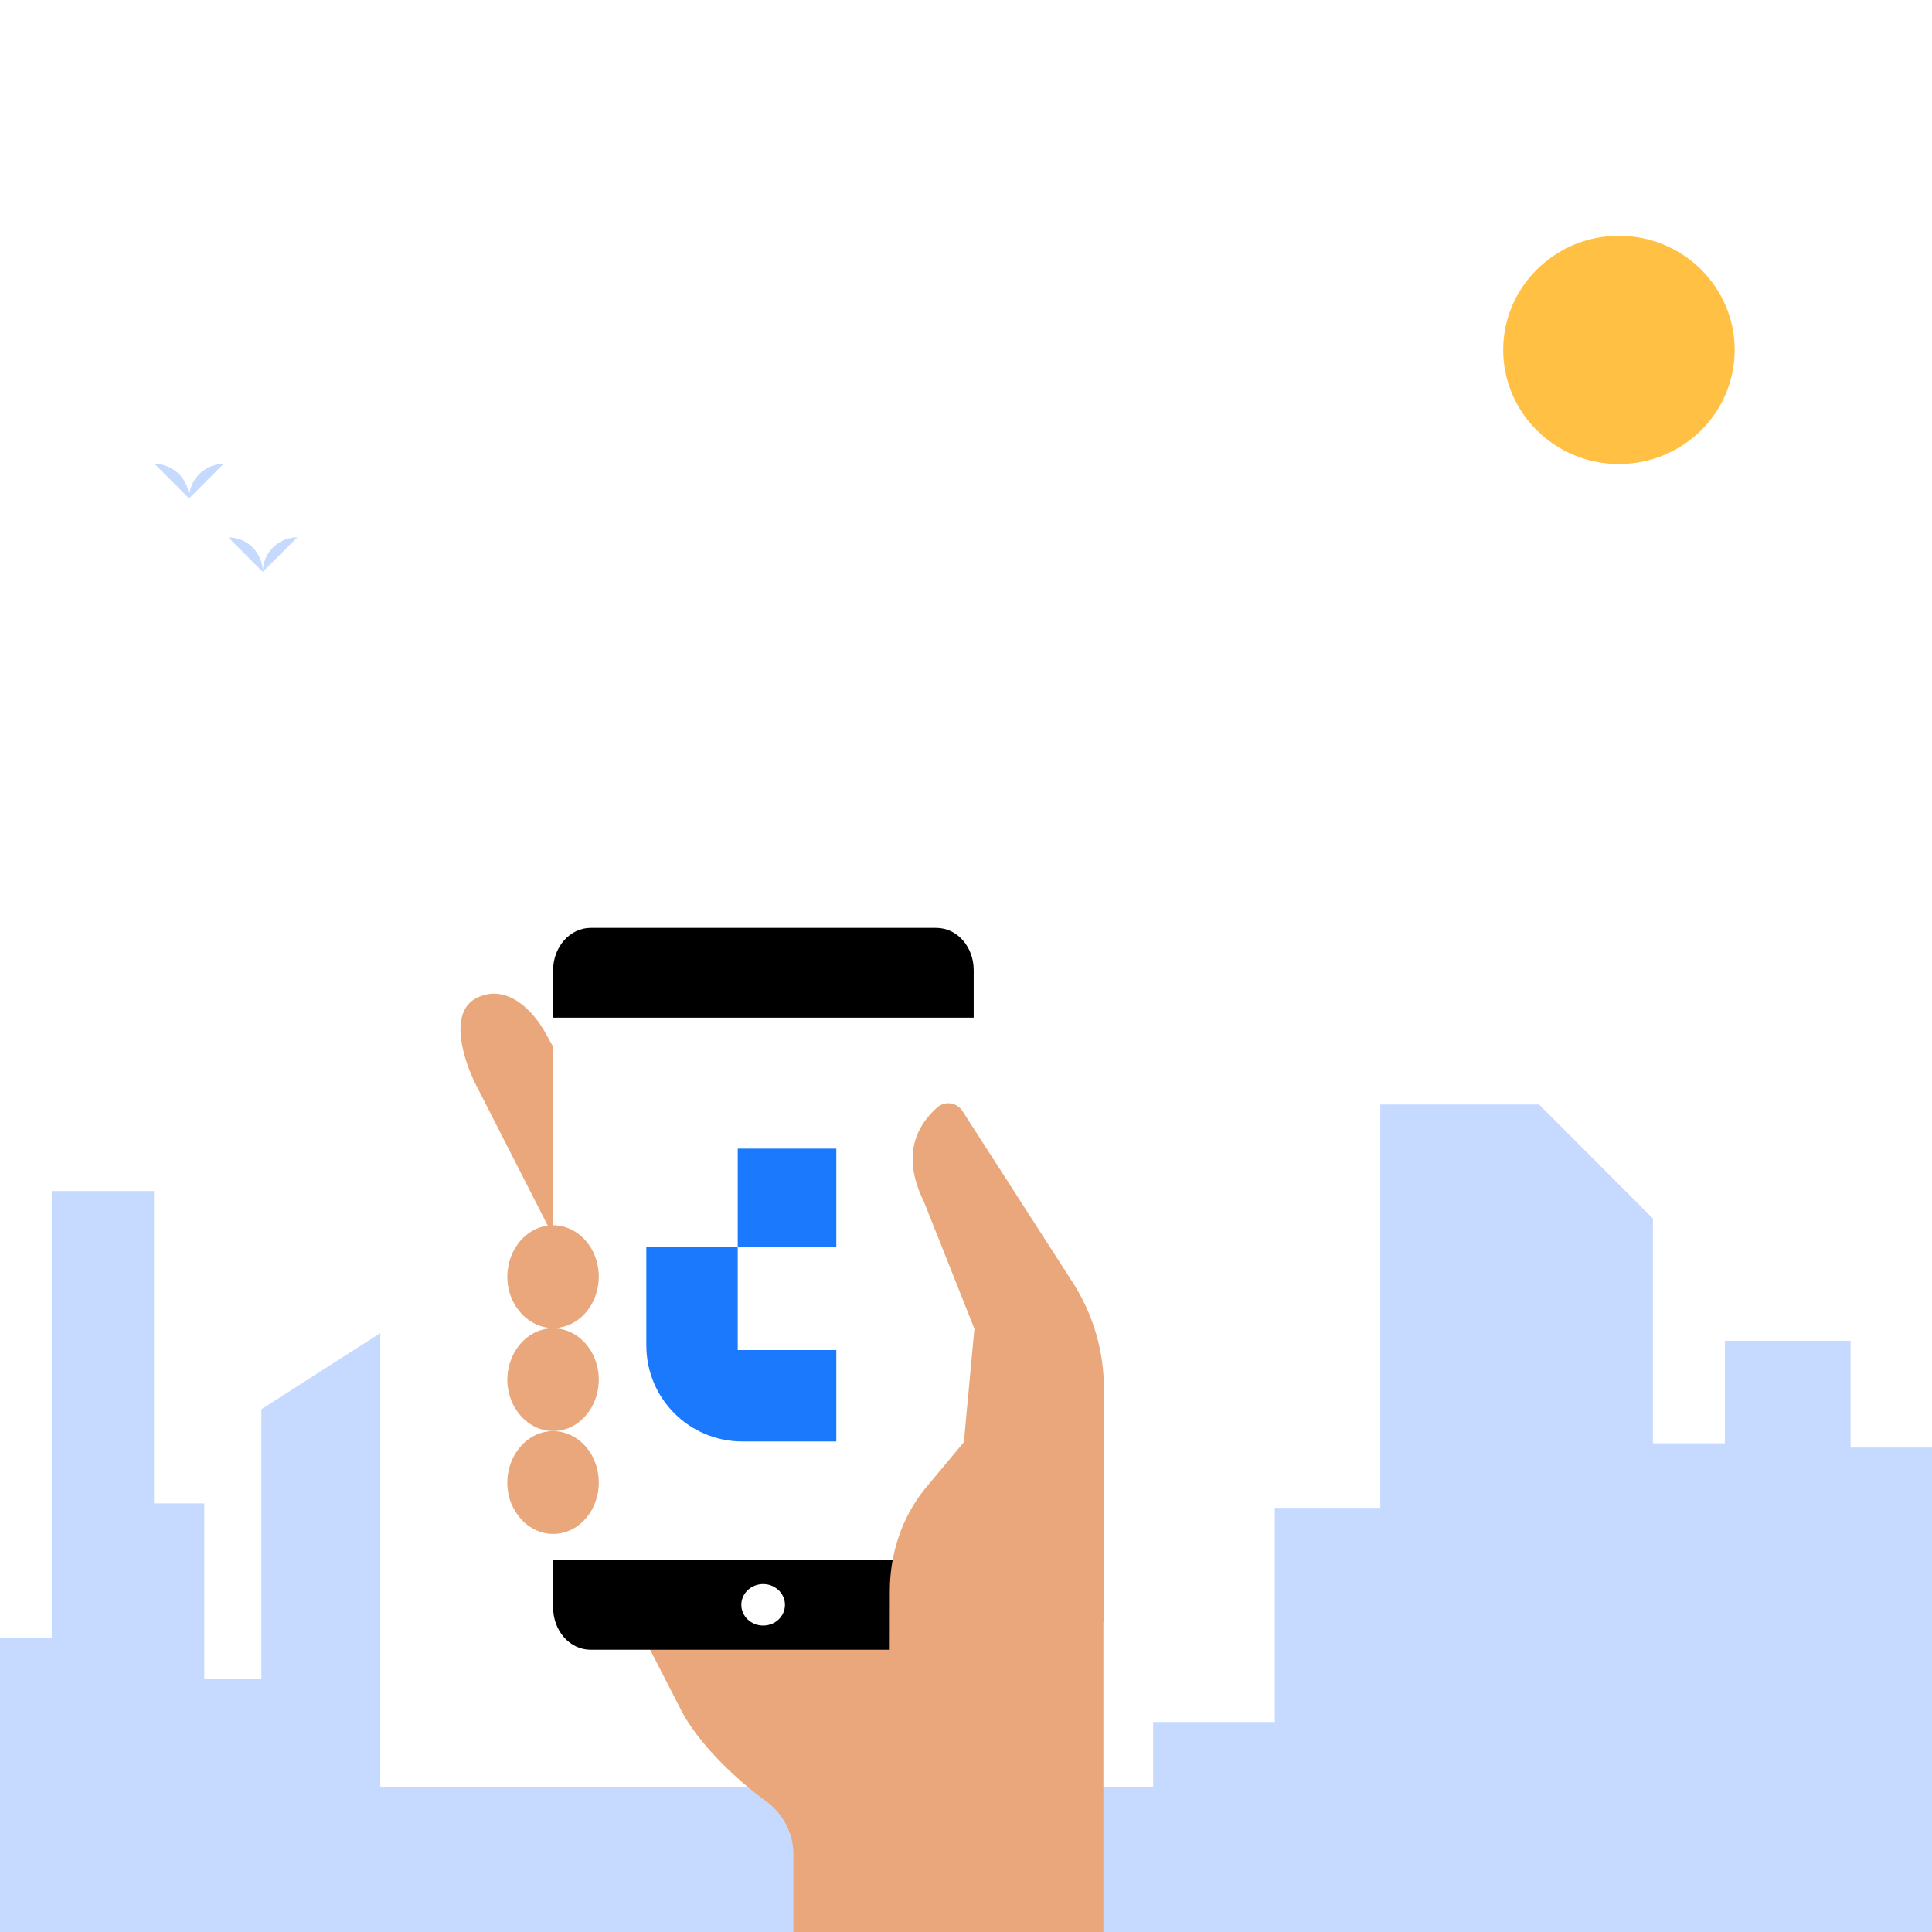 <?xml version="1.0" encoding="utf-8"?>
<!-- Generator: Adobe Illustrator 26.4.1, SVG Export Plug-In . SVG Version: 6.00 Build 0)  -->
<svg version="1.1" id="Layer_1" xmlns="http://www.w3.org/2000/svg" xmlns:xlink="http://www.w3.org/1999/xlink" x="0px" y="0px"
	 viewBox="0 0 1080 1080" style="enable-background:new 0 0 1080 1080;" xml:space="preserve">
<rect x="0" y="0" width="1080" height="1080" fill="#333333" stroke="none"/>
<style type="text/css">
	.st0{clip-path:url(#SVGID_00000077308352173979941280000002647960773095882138_);}
	.st1{fill:#FFFFFF;}
	.st2{fill:#FFC043;}
	.st3{fill:#C6DAFF;}
	.st4{fill:#FF6937;}
	.st5{fill:#E9A77B;}
	.st6{fill:#1A79FD;}
</style>
<g>
	<defs>
		<rect id="SVGID_1_" width="1080.1" height="1080.1"/>
	</defs>
	<clipPath id="SVGID_00000039096512153727134320000017920493164757348741_">
		<use xlink:href="#SVGID_1_"  style="overflow:visible;"/>
	</clipPath>
	<g style="clip-path:url(#SVGID_00000039096512153727134320000017920493164757348741_);">
		<rect class="st1" width="1080" height="1080"/>
		<path class="st2" d="M905,259.4c35.8,0,64.7-28.6,64.7-63.8s-29-63.8-64.7-63.8s-64.7,28.6-64.7,63.8S869.2,259.4,905,259.4z"/>
		<path class="st3" d="M212.6,998.8V745.2l-66.5,42.6v150.6h-31.9v-98H86.1V665.8H28.9v249.7h-70.3v57.3h-476.6V681.2l-63.7-63.8
			h-88.7v225.5h-59v119.7h-111.5v36.2H-1260c22.1,36.7,48.6,70.5,79,100.6H541V998.8L212.6,998.8L212.6,998.8z"/>
		<path class="st3" d="M1237.6,998.8V854.6h-75.1v83.7h-37.7v-98h-30.1v-31.1h-60.2v-59.7h-70.3v57.3H924V681.2l-63.7-63.8h-88.7
			v225.5h-59v119.7h-68v36.2H530.7c22.1,36.7,48.6,70.5,79,100.6h679.8c30.4-30.1,56.9-63.9,78.9-100.6L1237.6,998.8L1237.6,998.8z"
			/>
		<path class="st3" d="M520.1,702.2l-19.3-19.3C511.4,682.9,520.1,691.6,520.1,702.2z"/>
		<path class="st3" d="M520.1,702.2l19.3-19.3C528.7,682.9,520.1,691.6,520.1,702.2z"/>
		<path class="st3" d="M561.3,743.2L542,723.9C552.6,723.9,561.3,732.6,561.3,743.2C561.3,743.2,561.3,743.2,561.3,743.2z"/>
		<path class="st3" d="M561.3,743.2l19.3-19.3C569.9,723.9,561.3,732.6,561.3,743.2C561.3,743.2,561.3,743.2,561.3,743.2z"/>
		<path class="st4" d="M442.4,659.7h-48.2v144.1h48.2V659.7z"/>
		<path class="st5" d="M266,606.3l48.4,94.9c7.1,13.8,22.5,18.5,34.7,10.6s16.4-25.4,9.3-39.4l-52.7-93.5
			c-7.1-13.8-22.5-29.7-39.5-20.9C250.7,566,259,592.5,266,606.3z"/>
		<path class="st5" d="M355.4,906.5l25.3,49.4c9.3,18.1,29.6,38,47.8,51.2c9.1,6.7,14.7,17.2,15,28.5v44.5h173.3V857.7l-70.9,48.8
			H355.4z"/>
		<path d="M544.3,872v26.6c0,13-9.5,23.6-20.9,23.6H330.1c-11.6,0-20.9-10.6-20.9-23.6V872H544.3z"/>
		<path class="st1" d="M544.3,548.8H309.2V872h235.1V548.8z"/>
		<path class="st5" d="M287.5,786.4c10.3,18.1,33.2,18.1,43.4,0c5.1-9.5,5.1-20.9,0-30.3c-10.3-18.1-33.2-18.1-43.4,0
			C282.3,765.6,282.3,777,287.5,786.4z"/>
		<path class="st5" d="M287.5,843.9c10.3,18.1,33.2,18.1,43.4,0c5.1-9.5,5.1-20.9,0-30.3c-10.3-18.1-33.2-18.1-43.4,0
			C282.3,822.8,282.3,835,287.5,843.9z"/>
		<path class="st5" d="M497.3,963.8l119.8-57.1V776.2c0-20.6-5.8-40.8-16.8-58.3l-62.2-96.7c-2.7-4.4-8.5-5.8-12.9-3.1
			c-0.4,0.3-0.9,0.6-1.2,0.9c-16.4,14.6-17.4,32.9-7.3,53.3l28,70.5l-5.9,63.4l-21.7,26c-12.8,15.8-19.7,36-19.7,57.5L497.3,963.8z"
			/>
		<path class="st5" d="M287.5,728.8c10.3,18.1,33.2,18.1,43.4,0c5.1-9.5,5.1-20.9,0-30.3c-10.3-18.1-33.2-18.1-43.4,0
			C282.3,707.7,282.3,719.9,287.5,728.8z"/>
		<path class="st1" d="M426.6,908.7c6.8,0,12.2-5.2,12.2-11.6s-5.5-11.6-12.2-11.6s-12.2,5.2-12.2,11.6S419.9,908.7,426.6,908.7z"/>
		<path d="M309.2,568.9v-26.6c0-13,9.5-23.6,20.9-23.6h193.3c11.7,0,20.9,10.6,20.9,23.6v26.6L309.2,568.9z"/>
		<path class="st3" d="M105.7,278.6l-19.3-19.3C97.1,259.4,105.7,268,105.7,278.6z"/>
		<path class="st3" d="M105.7,278.6l19.3-19.3C114.4,259.4,105.7,268,105.7,278.6z"/>
		<path class="st3" d="M146.9,319.7l-19.3-19.3C138.3,300.4,146.9,309,146.9,319.7C146.9,319.6,146.9,319.6,146.9,319.7z"/>
		<path class="st3" d="M146.9,319.7l19.3-19.3C155.6,300.4,146.9,309,146.9,319.7C146.9,319.7,146.9,319.7,146.9,319.7z"/>
		<g>
			<path class="st6" d="M467.5,754.7v51.1H415c-29.7,0-53.7-24-53.7-53.7v-54.9h51.1v57.5H467.5z"/>
			<rect x="412.4" y="642.1" class="st6" width="55.1" height="55.1"/>
		</g>
	</g>
</g>
</svg>
